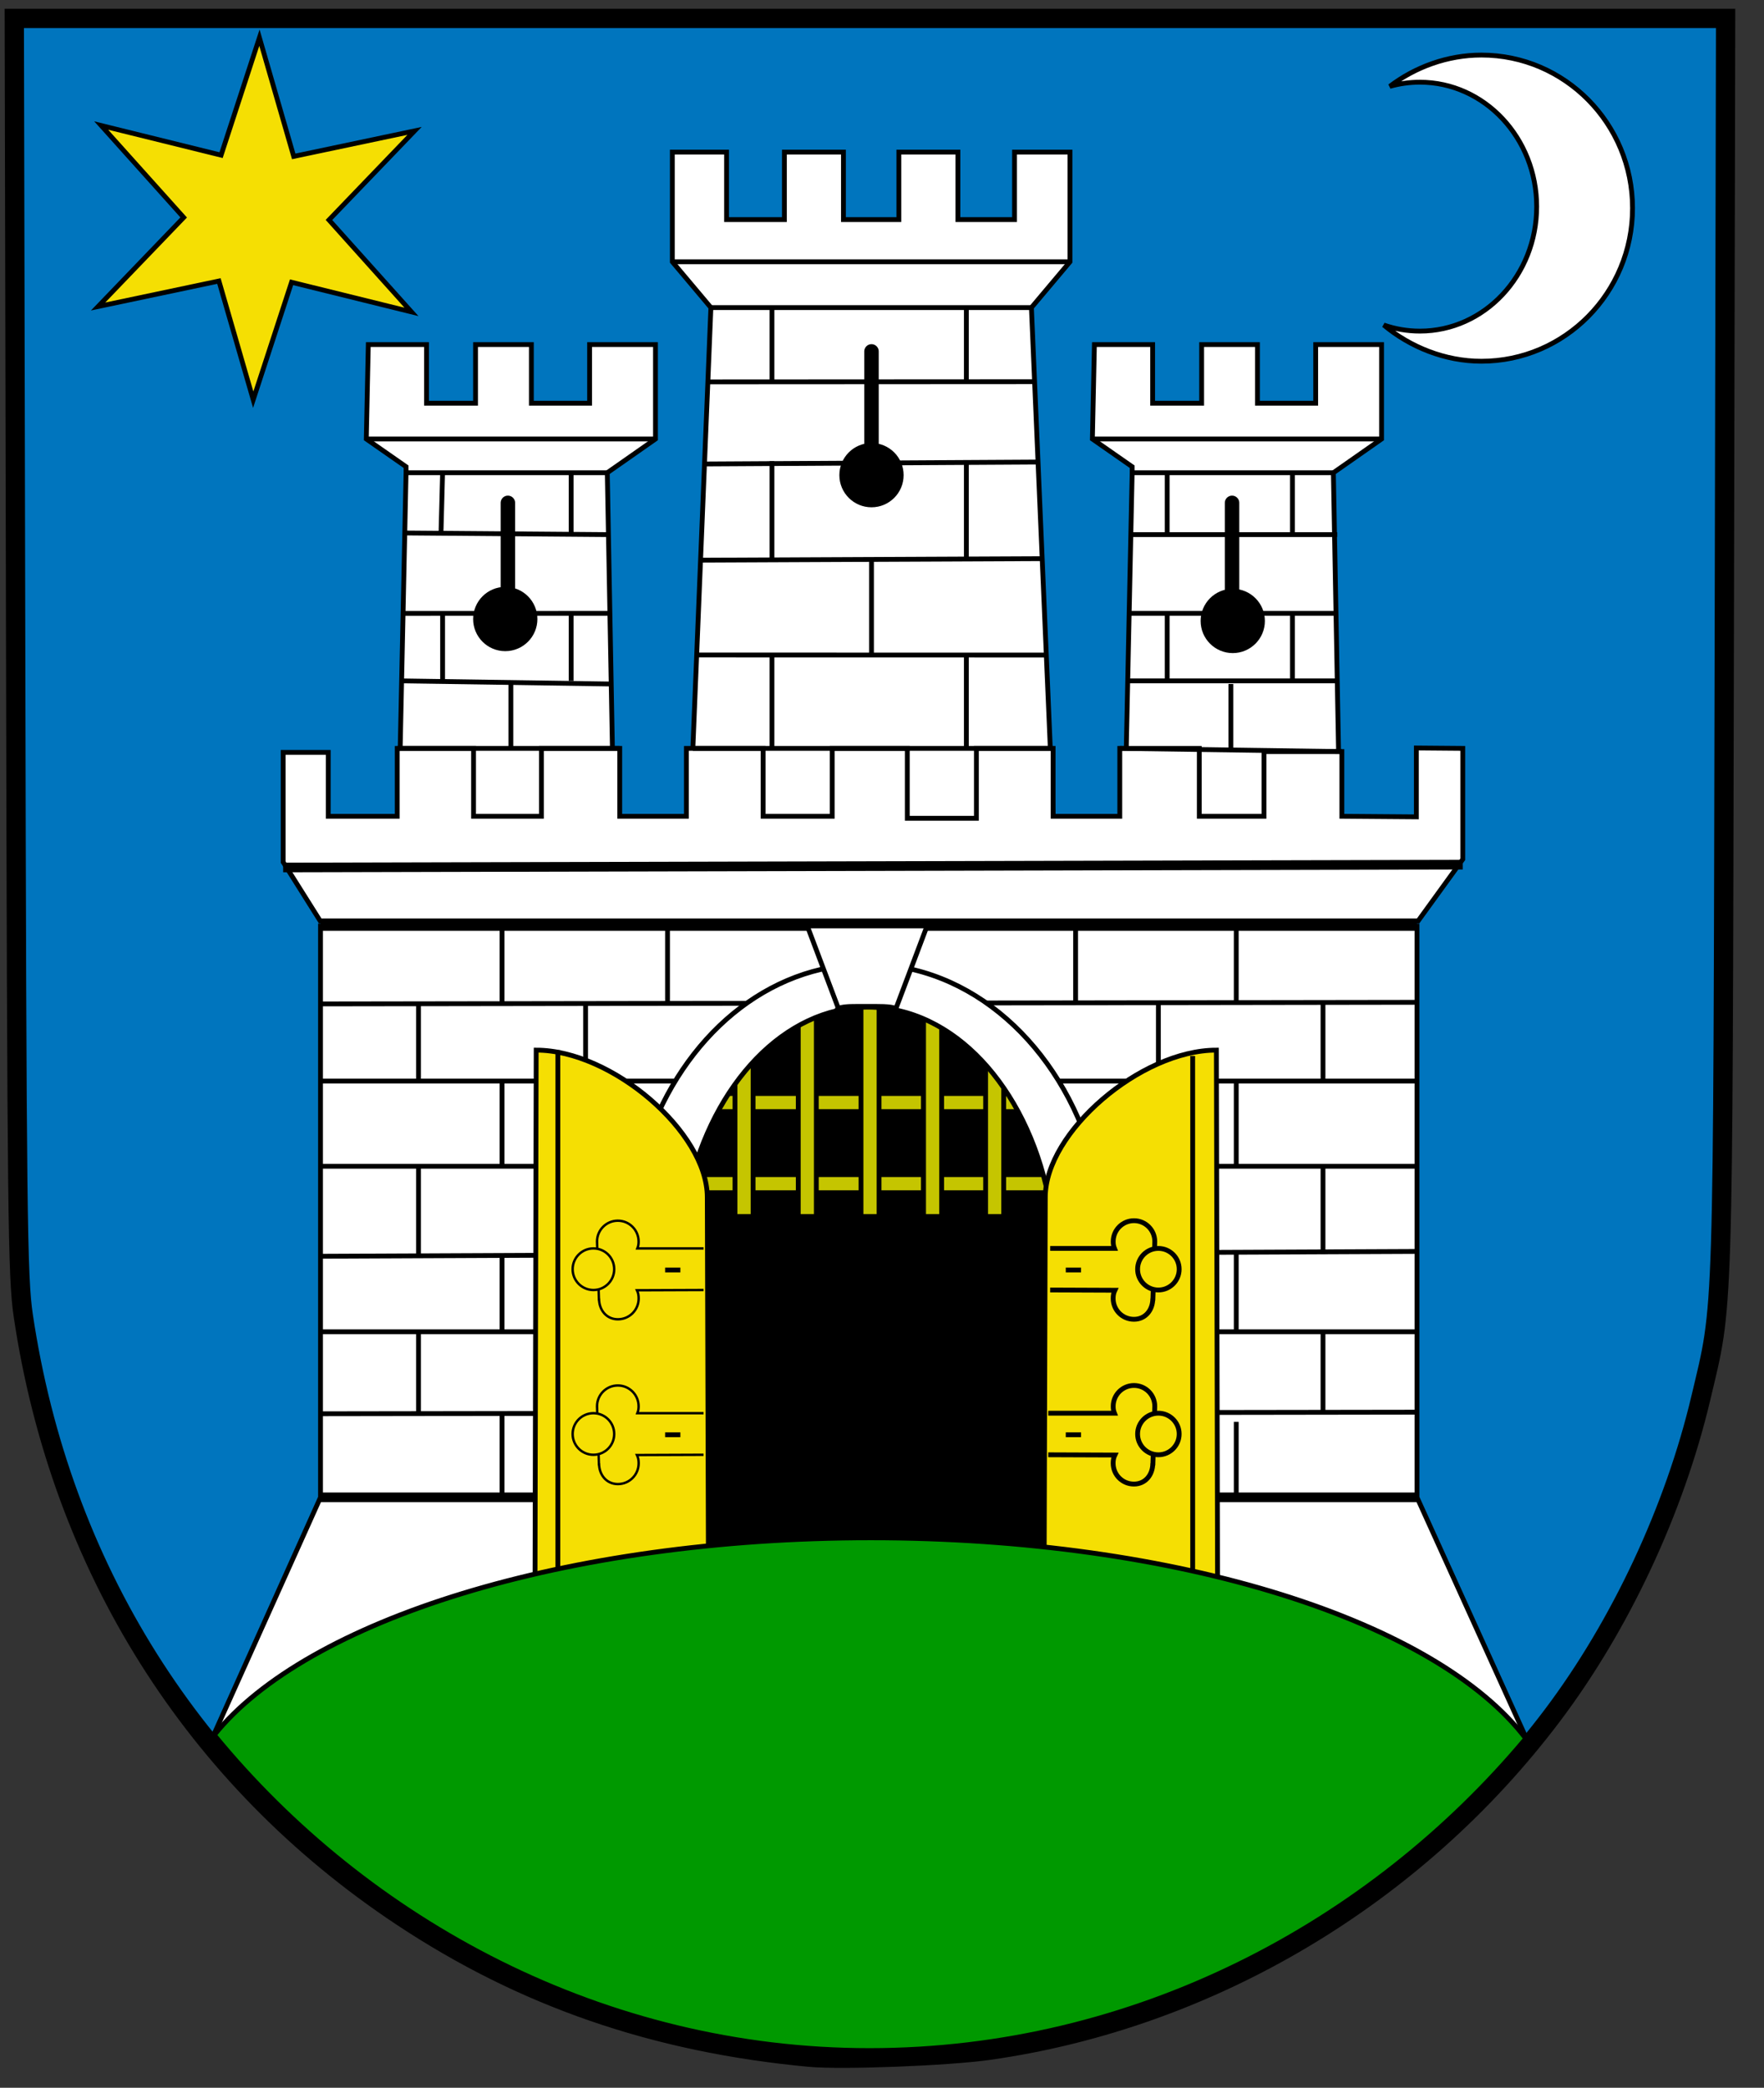 <?xml version="1.0" encoding="utf-8"?>
<!-- Generator: Adobe Illustrator 14.0.0, SVG Export Plug-In . SVG Version: 6.00 Build 43363)  -->
<!DOCTYPE svg PUBLIC "-//W3C//DTD SVG 1.1//EN" "http://www.w3.org/Graphics/SVG/1.1/DTD/svg11.dtd">
<svg version="1.1" id="Layer_1" xmlns="http://www.w3.org/2000/svg" xmlns:xlink="http://www.w3.org/1999/xlink" x="0px" y="0px"
	 width="366px" height="433px" viewBox="0 0 366 433" enable-background="new 0 0 366 433" xml:space="preserve">
<rect x="0" y="0" width="366" height="433" fill="#333333" stroke="none"/>
<path id="path2470" fill="#0075BE" stroke="#000000" stroke-width="4" d="M205.193,425.232
	c45.885-6.508,88.602-31.898,116.938-69.508c14.096-18.703,25.287-42.629,30.762-65.766c4.764-20.125,4.553-13.32,4.863-155.985
	L358.035,3.82H180.5H2.965l0.282,130.154c0.256,118,0.4,130.969,1.581,138.887c7.756,52.109,35.402,96.008,78.464,124.59
	c25.305,16.805,52.562,26.207,84.669,29.215C174.674,427.295,196.609,426.447,205.193,425.232z"/>
<g>
	<polygon fill="#FFFFFF" stroke="#000000" points="294,310.547 294,192.046 278.402,192.046 276.652,98.046 286.652,91.046 
		286.652,71.463 272.984,71.463 272.984,83.629 260.902,83.629 260.902,71.463 249.32,71.463 249.32,83.629 239.152,83.629 
		239.152,71.463 227.07,71.463 226.652,91.046 234.902,96.796 234.902,98.046 232.902,192.046 219.5,192.046 214,63.796 222,54.296 
		222,31.546 210.5,31.546 210.5,45.546 198.75,45.546 198.75,31.546 186.5,31.546 186.5,45.546 175,45.546 175,31.546 
		162.75,31.546 162.75,45.546 150.75,45.546 150.75,31.546 139.5,31.546 139.5,54.296 147.5,63.796 142.25,192.046 127.75,192.046 
		126,98.046 136,91.046 136,71.463 122.333,71.463 122.333,83.629 110.25,83.629 110.25,71.463 98.667,71.463 98.667,83.629 
		88.5,83.629 88.5,71.463 76.417,71.463 76,91.046 84.25,96.796 84.25,98.046 82.25,192.046 66.5,192.046 66.5,310.547 
		44.055,360.447 316.977,361.176 	"/>
	<polygon fill="#FFFFFF" stroke="#000000" points="293.869,155.132 293.869,169.415 278.418,169.296 278.418,155.88 262.252,155.88 
		262.252,169.296 248.834,169.296 248.834,155.213 232.336,155.213 232.336,169.296 218.502,169.296 218.502,155.213 
		202.586,155.213 202.586,169.713 188.252,169.713 188.252,155.213 172.669,155.213 172.669,169.296 158.336,169.296 
		158.336,155.213 142.419,155.213 142.419,169.296 128.585,169.296 128.585,155.213 112.335,155.213 112.335,169.296 
		98.252,169.296 98.252,155.213 82.419,155.213 82.419,169.296 68.104,169.296 68.104,156.046 58.752,156.046 58.752,178.796 
		66.433,191 294.236,191 303.5,178.213 303.5,155.213 	"/>
</g>
<g>
	<line fill="none" stroke="#000000" stroke-width="2" x1="66.5" y1="310.547" x2="294" y2="310.547"/>
	<line fill="none" stroke="#000000" x1="66.5" y1="293.215" x2="294" y2="292.881"/>
	<line fill="none" stroke="#000000" x1="66.5" y1="276.215" x2="294" y2="276.215"/>
	<line fill="#FFFF00" stroke="#000000" x1="294" y1="259.547" x2="66.5" y2="260.547"/>
	<line fill="none" stroke="#000000" x1="66.5" y1="241.881" x2="294" y2="241.881"/>
	<line fill="none" stroke="#000000" x1="294" y1="224.215" x2="66.5" y2="224.215"/>
	<line fill="none" stroke="#000000" x1="66.5" y1="208.213" x2="294" y2="207.88"/>
	<line fill="none" stroke="#000000" stroke-width="2" x1="66.5" y1="192.046" x2="294" y2="192.046"/>
	<line fill="none" stroke="#000000" x1="86.833" y1="207.88" x2="86.833" y2="224.215"/>
	<line fill="none" stroke="#000000" x1="104.167" y1="192.046" x2="104.167" y2="207.88"/>
	<line fill="none" stroke="#000000" x1="104.167" y1="224.215" x2="104.167" y2="241.881"/>
	<line fill="none" stroke="#000000" x1="104.167" y1="260.547" x2="104.167" y2="276.215"/>
	<line fill="none" stroke="#000000" x1="104.167" y1="293.215" x2="104.167" y2="310.547"/>
	<line fill="none" stroke="#000000" x1="86.833" y1="276.215" x2="86.833" y2="292.881"/>
	<line fill="none" stroke="#000000" x1="86.833" y1="241.881" x2="86.833" y2="260.047"/>
	<line fill="none" stroke="#000000" x1="121.5" y1="208.213" x2="121.5" y2="224.215"/>
	<line fill="none" stroke="#000000" x1="138.5" y1="192.046" x2="138.5" y2="207.88"/>
	<line fill="none" stroke="#000000" x1="223.166" y1="192.046" x2="223.166" y2="207.88"/>
	<line fill="none" stroke="#000000" x1="256.5" y1="192.046" x2="256.5" y2="207.88"/>
	<line fill="none" stroke="#000000" x1="256.5" y1="224.215" x2="256.5" y2="241.881"/>
	<line fill="none" stroke="#000000" x1="256.5" y1="259.547" x2="256.5" y2="276.215"/>
	<line fill="none" stroke="#000000" x1="256.5" y1="294.896" x2="256.5" y2="310.547"/>
	<line fill="none" stroke="#000000" x1="274.5" y1="208.213" x2="274.5" y2="224.215"/>
	<line fill="none" stroke="#000000" x1="274.5" y1="241.881" x2="274.5" y2="260.047"/>
	<line fill="none" stroke="#000000" x1="274.5" y1="276.215" x2="274.5" y2="292.881"/>
	<line fill="none" stroke="#000000" x1="128.585" y1="155.213" x2="82.419" y2="155.213"/>
	<line fill="none" stroke="#000000" x1="83.331" y1="141.217" x2="126.815" y2="141.862"/>
	<line fill="none" stroke="#000000" x1="83.629" y1="127.216" x2="126.543" y2="127.207"/>
	<line fill="none" stroke="#000000" x1="83.984" y1="110.542" x2="126.239" y2="110.879"/>
	<line fill="none" stroke="#000000" x1="84.25" y1="98.046" x2="126" y2="98.046"/>
	<line fill="none" stroke="#000000" x1="76" y1="91.046" x2="136" y2="91.046"/>
	<line fill="none" stroke="#000000" x1="232.336" y1="155.213" x2="278.418" y2="155.88"/>
	<line fill="none" stroke="#000000" x1="277.457" y1="141.217" x2="233.984" y2="141.217"/>
	<line fill="none" stroke="#000000" x1="234.281" y1="127.207" x2="277.195" y2="127.207"/>
	<line fill="none" stroke="#000000" x1="277.457" y1="110.879" x2="234.629" y2="110.879"/>
	<line fill="none" stroke="#000000" x1="276.652" y1="98.046" x2="234.902" y2="98.046"/>
	<line fill="none" stroke="#000000" x1="226.652" y1="91.046" x2="286.652" y2="91.046"/>
	<line fill="none" stroke="#000000" x1="91.833" y1="98.046" x2="91.5" y2="110.542"/>
	<line fill="none" stroke="#000000" x1="91.833" y1="127.214" x2="91.833" y2="141.217"/>
	<line fill="none" stroke="#000000" x1="106" y1="155.213" x2="106" y2="141.862"/>
	<line fill="none" stroke="#000000" x1="118.5" y1="141.217" x2="118.5" y2="127.207"/>
	<line fill="none" stroke="#000000" x1="118.5" y1="110.542" x2="118.5" y2="98.046"/>
	<line fill="none" stroke="#000000" x1="242.166" y1="110.542" x2="242.166" y2="98.046"/>
	<line fill="none" stroke="#000000" x1="242.166" y1="127.207" x2="242.166" y2="141.217"/>
	<line fill="none" stroke="#000000" x1="255.377" y1="141.862" x2="255.377" y2="155.88"/>
	<line fill="none" stroke="#000000" x1="268.166" y1="141.217" x2="268.166" y2="127.214"/>
	<line fill="none" stroke="#000000" x1="268.166" y1="110.542" x2="268.166" y2="98.046"/>
	<line fill="none" stroke="#000000" x1="143.758" y1="155.213" x2="218.502" y2="155.213"/>
	<line fill="none" stroke="#000000" x1="217.09" y1="135.855" x2="144.551" y2="135.841"/>
	<line fill="none" stroke="#000000" x1="145.355" y1="116.18" x2="216.232" y2="115.863"/>
	<line fill="none" stroke="#000000" x1="215.373" y1="95.829" x2="146.173" y2="96.227"/>
	<line fill="none" stroke="#000000" x1="146.869" y1="79.201" x2="214.658" y2="79.164"/>
	<line fill="none" stroke="#000000" x1="147.5" y1="63.796" x2="214" y2="63.796"/>
	<line fill="none" stroke="#000000" x1="222" y1="54.296" x2="139.5" y2="54.296"/>
	<line fill="none" stroke="#000000" x1="160.167" y1="63.796" x2="160.167" y2="79.201"/>
	<line fill="none" stroke="#000000" x1="160.167" y1="95.644" x2="160.167" y2="115.863"/>
	<line fill="none" stroke="#000000" x1="160.167" y1="135.855" x2="160.167" y2="155.546"/>
	<line fill="none" stroke="#000000" x1="200.5" y1="155.213" x2="200.5" y2="135.855"/>
	<line fill="none" stroke="#000000" x1="200.5" y1="116.18" x2="200.5" y2="96.227"/>
	<line fill="none" stroke="#000000" x1="200.5" y1="79.164" x2="200.5" y2="63.796"/>
	<line fill="none" stroke="#000000" x1="180.82" y1="115.863" x2="180.82" y2="135.855"/>
	<line fill="none" stroke="#000000" stroke-width="2" x1="58.752" y1="179.916" x2="303.5" y2="179.333"/>
	<line fill="none" stroke="#000000" x1="240.346" y1="208.213" x2="240.346" y2="223.951"/>
</g>
<g>
	<circle stroke="#000000" stroke-linecap="round" cx="104.833" cy="128.384" r="6.167"/>
	<circle stroke="#000000" stroke-linecap="round" cx="180.82" cy="98.546" r="6.167"/>
	<circle stroke="#000000" stroke-linecap="round" cx="255.776" cy="128.785" r="6.167"/>
	<g>
		<line fill="none" stroke="#000000" stroke-width="3" stroke-linecap="round" x1="180.82" y1="72.88" x2="180.82" y2="98.546"/>
	</g>
	<g>
		
			<line fill="none" stroke="#000000" stroke-width="3" stroke-linecap="round" x1="255.629" y1="104.294" x2="255.629" y2="129.96"/>
	</g>
	<g>
		
			<line fill="none" stroke="#000000" stroke-width="3" stroke-linecap="round" x1="105.378" y1="104.294" x2="105.378" y2="129.96"/>
	</g>
</g>
<polygon fill="#F5DF03" stroke="#000000" points="52.539,82.898 45.423,58.284 20.352,63.572 38.111,45.101 20.996,26.034 
	45.871,32.178 53.826,7.822 60.942,32.437 86.014,27.149 68.254,45.619 85.369,64.686 60.494,58.542 "/>
<path fill="#FFFFFF" stroke="#000000" d="M307.361,11.421c-7.057,0-13.764,2.51-19.004,6.492c1.994-0.565,4.088-0.867,6.248-0.867
	c13.381,0,24.229,11.557,24.229,25.813s-10.848,25.813-24.229,25.813c-2.617,0-5.137-0.442-7.498-1.26
	c5.42,4.529,12.676,7.51,20.254,7.51c17.32,0,31.361-14.215,31.361-31.75S324.682,11.421,307.361,11.421z"/>
<g>
	<ellipse stroke="#000000" stroke-linecap="round" cx="180.079" cy="262.854" rx="38.912" ry="53.974"/>
	<rect x="143.758" y="243.484" stroke="#000000" width="73.332" height="87.729"/>
	<rect x="143.126" y="226.796" fill="#C5C500" stroke="#000000" width="74.026" height="3.75"/>
	<rect x="141.169" y="243.62" fill="#C5C500" stroke="#000000" width="79.583" height="3.75"/>
	<rect x="165.625" y="206.671" fill="#C5C500" stroke="#000000" width="3.75" height="45.625"/>
	<rect x="178.641" y="206.671" fill="#C5C500" stroke="#000000" width="3.75" height="45.625"/>
	<rect x="191.625" y="206.671" fill="#C5C500" stroke="#000000" width="3.75" height="45.625"/>
	<rect x="191.625" y="206.671" fill="#C5C500" stroke="#000000" width="3.75" height="45.625"/>
	<rect x="204.5" y="217.482" fill="#C5C500" stroke="#000000" width="3.75" height="34.814"/>
	<rect x="152.5" y="217.482" fill="#C5C500" stroke="#000000" width="3.75" height="34.814"/>
	<path fill="#FFFFFF" stroke="#000000" stroke-linecap="round" d="M179.82,199.963c-20.616,0-38.063,15.081-45.57,36.74l8.719,9.875
		c5.02-21.756,19.76-37.699,37.109-37.699c17.76,0,32.742,16.503,37.406,39.058l9.236-7.639
		C219.965,216.814,201.518,199.963,179.82,199.963z"/>
	<path fill="#F5DF03" stroke="#000000" d="M252.629,331.047l-0.25-113.25c-15.703,0-35.5,17.008-35.5,30.5l-0.25,82.75H252.629z"/>
	<path fill="#F5DF03" stroke="#000000" d="M111,331.047l0.25-113.25c15.705,0,35.5,17.008,35.5,30.5l0.25,82.75H111z"/>
	<g>
		<g>
			<path fill="#F5DF03" stroke="#000000" stroke-width="0.5" d="M145.981,301.723l-13.824,0.053
				c0.266,0.559,0.354,1.049,0.354,1.709c0,2.395-1.93,4.313-4.313,4.313c-2.382,0-3.912-1.932-3.912-4.313l-0.012,0.426l-0.4-12.25
				l0.004,0.188c-0.003-0.063-0.004-0.125-0.004-0.188c0-2.381,1.931-4.313,4.313-4.313s4.313,1.932,4.313,4.313
				c0,0.568-0.062,0.939-0.262,1.438h13.743"/>
			<circle fill="#F5DF03" stroke="#000000" stroke-width="0.5" cx="123.125" cy="297.41" r="4.313"/>
			<path fill="#F5DF03" stroke="#000000" stroke-width="0.5" d="M145.981,267.547l-13.824,0.053
				c0.266,0.559,0.354,1.049,0.354,1.709c0,2.395-1.93,4.313-4.313,4.313c-2.382,0-3.912-1.932-3.912-4.313l-0.012,0.426l-0.4-12.25
				l0.004,0.188c-0.003-0.063-0.004-0.125-0.004-0.188c0-2.381,1.931-4.313,4.313-4.313s4.313,1.932,4.313,4.313
				c0,0.568-0.062,0.939-0.262,1.438h13.743"/>
			<circle fill="#F5DF03" stroke="#000000" stroke-width="0.5" cx="123.125" cy="263.234" r="4.313"/>
			<line fill="#F5DF03" stroke="#000000" x1="115.75" y1="217.797" x2="115.75" y2="327.123"/>
		</g>
	</g>
	<line fill="none" stroke="#000000" x1="247.461" y1="219.012" x2="247.461" y2="327.068"/>
	<g>
		<g>
			<path fill="#F5DF03" stroke="#000000" d="M217.891,267.547l13.424,0.053c-0.266,0.559-0.355,1.049-0.355,1.709
				c0,2.395,1.93,4.313,4.313,4.313s3.912-1.932,3.912-4.313l0.012,0.426l0.4-12.25l-0.004,0.188
				c0.004-0.063,0.004-0.125,0.004-0.188c0-2.381-1.93-4.313-4.313-4.313s-4.313,1.932-4.313,4.313c0,0.568,0.063,0.939,0.262,1.438
				h-13.342"/>
			<circle fill="#F5DF03" stroke="#000000" cx="240.346" cy="263.234" r="4.313"/>
		</g>
	</g>
	<g>
		<g>
			<path fill="#F5DF03" stroke="#000000" d="M217.49,301.723l13.824,0.053c-0.266,0.559-0.355,1.049-0.355,1.709
				c0,2.395,1.93,4.313,4.313,4.313s3.912-1.932,3.912-4.313l0.012,0.426l0.4-12.25l-0.004,0.188
				c0.004-0.063,0.004-0.125,0.004-0.188c0-2.381-1.93-4.313-4.313-4.313s-4.313,1.932-4.313,4.313c0,0.568,0.063,0.939,0.262,1.438
				H217.49"/>
			<circle fill="#F5DF03" stroke="#000000" cx="240.346" cy="297.41" r="4.313"/>
		</g>
	</g>
	<line fill="none" stroke="#000000" x1="138" y1="263.396" x2="141.167" y2="263.396"/>
	<line fill="none" stroke="#000000" x1="138" y1="297.572" x2="141.167" y2="297.572"/>
	<line fill="none" stroke="#000000" x1="221.131" y1="263.396" x2="224.299" y2="263.396"/>
	<line fill="none" stroke="#000000" x1="221.131" y1="297.572" x2="224.299" y2="297.572"/>
</g>
<path fill="#009900" stroke="#000000" d="M316.576,360.575c-32.186,38.465-81.092,64.711-136.18,64.711
	c-55.021,0-104.161-26.66-135.941-65.439c19.093-23.773,72.848-40.9,136.176-40.9C244.762,318.946,298.135,336.331,316.576,360.575z
	"/>
<g>
	<polygon fill="#FFFFFF" stroke="#000000" stroke-linecap="round" points="185.898,209.556 185.902,209.551 185.9,209.55 	"/>
	<polygon fill="#FFFFFF" stroke="#000000" stroke-linecap="round" points="173.95,209.556 173.937,209.519 173.935,209.519 	"/>
	<path fill="#FFFFFF" stroke="#000000" stroke-linecap="round" d="M167.5,192.046l6.437,17.072c1.335-0.476,3.498-0.385,5.938-0.385
		c2.496,0,4.697-0.077,6.025,0.416l6.447-17.104H167.5z"/>
</g>
</svg>
